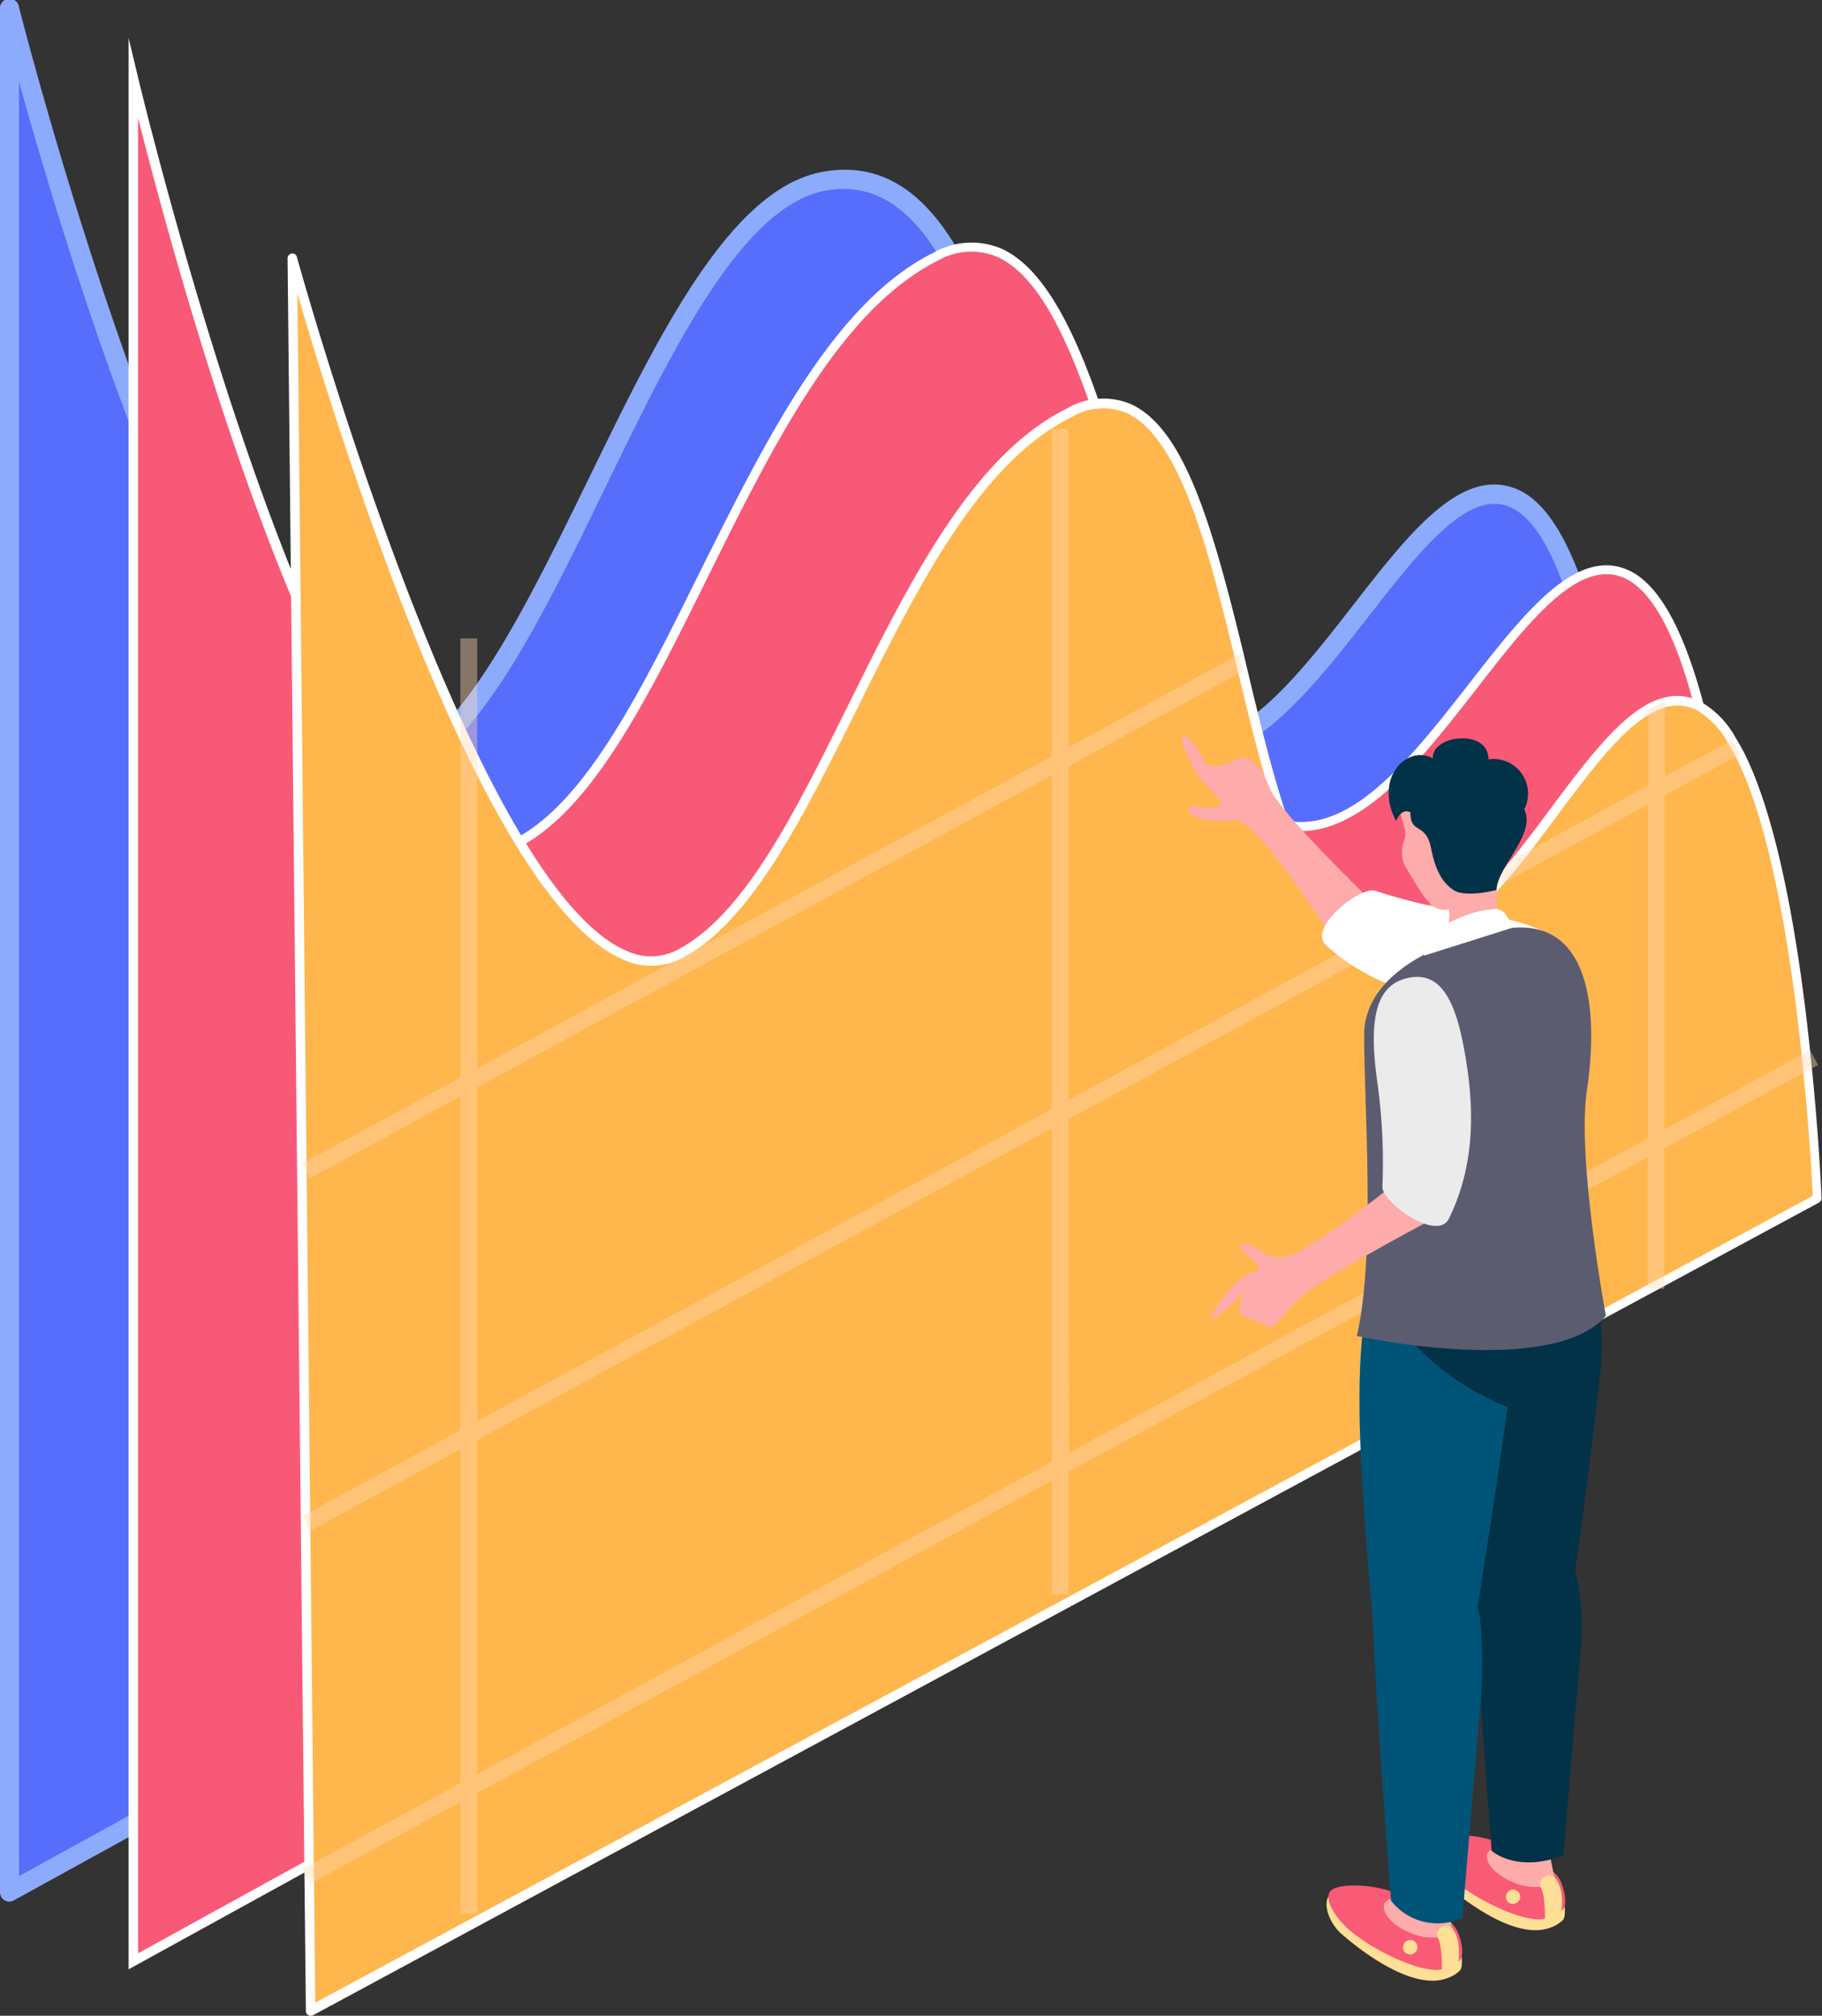 <svg xmlns="http://www.w3.org/2000/svg" viewBox="0 0 191.98 212.38"><rect x="0" y="0" width="191.98" height="212.38" fill="#333333" stroke="none"/><defs><style>.cls-1{fill:#576dfc;}.cls-2{fill:#8dabfc;}.cls-3{fill:#f85976;}.cls-4{fill:#fff;}.cls-5{fill:#ffb64d;}.cls-6{fill:#ffdbb6;opacity:0.4;}.cls-7{fill:#fdabab;}.cls-8{fill:#ffde95;}.cls-9{fill:#f95a75;}.cls-10{fill:#023248;}.cls-11{fill:#005478;}.cls-12{fill:#5b5c70;}.cls-13{fill:#ebebeb;}</style></defs><title>Asset 509</title><g id="Layer_2" data-name="Layer 2"><g id="Layer_1-2" data-name="Layer 1"><g id="_3" data-name="3"><path class="cls-1" d="M1,1S23.75,91,42.94,80.71c16-8.57,26.54-58.42,43.87-61.61,21.82-4,20.32,53.56,35.21,59.41s26.52-31.06,37.61-26S172,105.23,172,105.23L1,199.36Z"/><path class="cls-2" d="M1,200.36a.94.94,0,0,1-.51-.14,1,1,0,0,1-.49-.86V1A1,1,0,0,1,2,.75c.18.72,18.3,71.73,35.24,79.2a5.67,5.67,0,0,0,5.26-.12C49.58,76,55.89,63,62,50.49c7.31-15,14.86-30.57,24.65-32.38,13.28-2.44,18.24,15.43,23,32.72,3.32,12,6.76,24.41,12.73,26.75,7.22,2.84,13.85-5.66,20.25-13.89,5.91-7.6,11.5-14.77,17.41-12.06,11.52,5.3,12.85,51.61,12.91,53.58a1,1,0,0,1-.52.9l-171,94.13A1,1,0,0,1,1,200.36ZM2,8.61V197.67l168.94-93c-.41-13.5-3.22-47.29-11.73-51.2-4.47-2.06-9.58,4.52-15,11.47-6.54,8.39-13.95,17.91-22.56,14.52-6.9-2.71-10.31-15-13.93-28.08C103.18,34.94,98.48,18,87,20.08,78.2,21.7,70.87,36.78,63.78,51.37,57.26,64.79,51.1,77.46,43.42,81.59a7.63,7.63,0,0,1-7,.19C21.79,75.34,7.2,27.35,2,8.61Z"/><path class="cls-3" d="M14.05,8.3S35.51,99,54.71,88.7c15.95-8.58,24.18-51.85,43.86-61.62s20.32,53.57,35.22,59.42,26.52-31.07,37.6-26,12.33,52.69,12.33,52.69L14.05,206.64Z"/><path class="cls-4" d="M13.55,207.49V4l1,4.17c.18.73,17.35,72.58,34.31,80.2a6,6,0,0,0,5.63-.12c7.36-4,13.1-15.55,19.17-27.82,7-14,14.14-28.56,24.71-33.81a8.1,8.1,0,0,1,7.11-.44c6.93,3.08,10.9,17.12,14.73,30.71C123.9,70,127.73,83.58,134,86c7.57,3,14.31-5.68,20.82-14,5.79-7.43,11.27-14.46,16.81-11.9,11.25,5.16,12.57,51.17,12.62,53.13v.3l-.27.15Zm1-195.07V205.8l168.66-92.87c-.13-4.06-1.8-47.25-12-52-4.84-2.22-10.07,4.5-15.61,11.62-6.42,8.25-13.71,17.61-22,14.36-6.7-2.63-10.42-15.82-14.37-29.79-3.77-13.36-7.67-27.18-14.17-30.06a7,7,0,0,0-6.27.42C88.52,32.63,81.41,47,74.54,60.88,68.39,73.3,62.59,85,54.94,89.14a7,7,0,0,1-6.51.15C33.2,82.44,18.46,27.94,14.55,12.42Z"/><path class="cls-5" d="M30.8,27.21l1.93,184.67,158.75-85.6s-.19-5.44-1-13.51v0c-.07-.62-.12-1.25-.19-1.89-1.13-10.65-3.24-24-7-31.38-.28-.53-.56-1-.87-1.52A9.17,9.17,0,0,0,179,74.38a4.9,4.9,0,0,0-3.59-.34,7,7,0,0,0-1.76.76c-4.26,2.44-8.55,9.24-13.18,15.12-1,1.29-2,2.52-3.09,3.67-3.53,3.87-7.27,6.64-11.37,6.18a8.86,8.86,0,0,1-2.44-.65l0,0c-6.34-2.69-9.46-15.56-12.55-28.35-.14-.6-.28-1.2-.43-1.78-3.81-15.66-7.8-30.46-17.83-25.52-18.63,9.19-25.89,48.92-41,57C53.58,110.19,30.8,27.21,30.8,27.21Z"/><path class="cls-4" d="M32.73,212.38a.59.59,0,0,1-.26-.07.5.5,0,0,1-.24-.43L30.3,27.21a.51.51,0,0,1,.43-.5.48.48,0,0,1,.55.36c.18.66,18.3,66.06,34.7,73.09a6,6,0,0,0,5.5-.14c7-3.73,12.27-14.41,17.89-25.71,6.44-13,13.09-26.37,23.12-31.31a7.53,7.53,0,0,1,6.72-.4c5.67,2.65,8.59,13,11.82,26.25l.42,1.79c3,12.49,6.15,25.41,12.27,28l.08,0a8.17,8.17,0,0,0,2.24.59c3.37.38,6.85-1.53,10.94-6,.93-1,1.9-2.17,3.07-3.65s2.22-2.89,3.28-4.32c3.46-4.63,6.72-9,10-10.91a7.13,7.13,0,0,1,1.88-.81,5.35,5.35,0,0,1,3.94.37,9.68,9.68,0,0,1,3.7,3.77c.3.48.59,1,.88,1.54,3.85,7.6,5.95,21.36,7,31.57,0,.31.07.62.1.94s.06.63.1.94c.79,8,1,13.52,1,13.57a.53.53,0,0,1-.26.46L33,212.32A.46.46,0,0,1,32.73,212.38ZM31.34,30.93,33.22,211,191,126c-.06-1.27-.29-6.29-1-13.17,0-.33-.06-.65-.1-1s-.06-.61-.09-.92c-1.07-10.13-3.15-23.77-6.93-31.21-.27-.51-.54-1-.84-1.48a8.78,8.78,0,0,0-3.29-3.41,4.43,4.43,0,0,0-3.23-.3,6.46,6.46,0,0,0-1.64.71c-3.15,1.8-6.36,6.1-9.75,10.65-1.07,1.44-2.17,2.92-3.29,4.34s-2.18,2.67-3.12,3.71c-2.72,3-6.92,6.88-11.8,6.34a9.44,9.44,0,0,1-2.57-.69l-.09,0c-6.54-2.85-9.71-16-12.78-28.66-.14-.6-.28-1.2-.42-1.78-2.49-10.21-5.58-22.92-11.28-25.58a6.46,6.46,0,0,0-5.85.39c-9.72,4.79-16.3,18-22.67,30.85C84.57,86.2,79.19,97,72,100.9a7.08,7.08,0,0,1-6.38.18C50.83,94.75,35.43,45,31.34,30.93Z"/><path class="cls-6" d="M48.51,152.7v35.16l-15.94,8.67-.73.39.74,1.39.09.16,15.84-8.6v11.75h1.77v-12.7L110.83,156V168h1.77V155.06l61-33.13v13.85h1.76V121l15.12-8.21v0l1.1-.58-.85-1.56-.44.25L175.38,119V83.81l8-4.33c-.28-.53-.56-1-.87-1.52l-7.08,3.83V74a7,7,0,0,0-1.76.76v8l-13.18,7.16L143.52,99.1,112.6,115.9V80.73l18.37-10c-.14-.6-.28-1.2-.43-1.78L112.6,78.72V45.2h-1.77V79.67L50.28,112.56V67.26H48.51v46.27l-16.67,9.06.83,1.55,15.84-8.62v35.16l-16.33,8.89-.34.17.36.66.47.9Zm64.09-34.79L146,99.77l11.37-6.18,16.27-8.83v35.18l-61,33.13ZM50.28,151.74l60.55-32.88V154L50.28,186.91Zm0-37.17,60.55-32.88v35.16L50.28,149.73Z"/></g><path class="cls-7" d="M128.45,84.89c-.68.48-3-.15-3.12.11-.76,1.26,3.2,1.77,4.75,1.39,2-.49,9.53,11.29,9.53,11.29L144,94.45s-8.77-8.51-10.09-11.15c-.51-1-.81-2.76-2.88-3.52-.51-.19-3.23,2.12-4.23.22-.86-1.63-1.9-2.69-2.15-2.55-.49.3,1,3.71,2.09,4.93S129.06,84.48,128.45,84.89Z"/><path class="cls-4" d="M155.82,106c5.45.6,9.37.17,9.51-3.71.13-3.45-3.29-5.13-9.79-6a60.81,60.81,0,0,1-10.67-2.45c-1.59-.43-7.16,3.93-5.13,5.77C144.9,104.25,151.22,105.45,155.82,106Z"/><path class="cls-8" d="M152.14,198.38c1,.9,7.22,6.25,11.23,4.71a3.27,3.27,0,0,0,1.31-.8c.61-.66-.24-4.3-.91-4.95-.88-.85-12.57-3.62-13-2.69C150.25,195.77,151.21,197.57,152.14,198.38Z"/><path class="cls-9" d="M152.92,197.93c2.67,2.34,8.06,4.85,10,4.19a4.78,4.78,0,0,0,1.75-.9c.61-.66,0-3-.66-3.68a34.67,34.67,0,0,0-6.08-3.41c-2.84-1.1-6.58-1-7-.06C150.42,195.2,152,197.11,152.92,197.93Z"/><path class="cls-8" d="M159.25,200.57a.75.75,0,1,0-.57-.73A.67.67,0,0,0,159.25,200.57Z"/><path class="cls-8" d="M162.78,202.22a2.13,2.13,0,0,0,1.74-.85c.34-2.59-.71-3.59-.71-3.59l-.66-1L162,198.26l.29.53C162.87,199.59,162.78,202.22,162.78,202.22Z"/><path class="cls-7" d="M159.4,198.3a5.45,5.45,0,0,0,2.91.49.94.94,0,0,1,.4-1.06,1.08,1.08,0,0,1,1.1.05,19.18,19.18,0,0,1-.42-2c-.69.12-5.95-2.09-6.68-.48C156.48,195.81,156.92,197.25,159.4,198.3Z"/><path class="cls-10" d="M164.73,195.48s1.33-16,1.77-21a27.25,27.25,0,0,0-.77-10.1c-1.11-2.49-10.65-5.93-10.48,1S157.17,195,157.17,195,159.78,197.39,164.73,195.48Z"/><path class="cls-10" d="M165.94,165.45c.74-4.25,2.53-19,2.76-21.66.25-2.91.28-11.77-4.62-15.47-1.19-.9-4.84-1.42-8.51,1.77-6.6,5.74-.24,32.85-.24,37.42C155.33,172.23,164.84,171.78,165.94,165.45Z"/><path class="cls-8" d="M141.3,203.71c1,.89,7.21,6.24,11.22,4.7a3.27,3.27,0,0,0,1.31-.8c.61-.66-.24-4.29-.91-5-.88-.85-12.57-3.62-13-2.69C139.41,201.09,140.36,202.9,141.3,203.71Z"/><path class="cls-9" d="M142.07,203.25c2.67,2.35,8.06,4.85,10,4.19a4.78,4.78,0,0,0,1.75-.9c.61-.66,0-3-.67-3.68a35.49,35.49,0,0,0-6.07-3.41c-2.84-1.1-6.58-1-7-.06C139.57,200.52,141.14,202.43,142.07,203.25Z"/><path class="cls-8" d="M148.4,205.89a.76.76,0,1,0-.56-.73A.66.66,0,0,0,148.4,205.89Z"/><path class="cls-8" d="M151.93,207.54a2.14,2.14,0,0,0,1.74-.84c.34-2.6-.71-3.6-.71-3.6l-.67-1-1.12,1.48.29.53C152,204.92,151.93,207.54,151.93,207.54Z"/><path class="cls-7" d="M148.55,203.62a5.45,5.45,0,0,0,2.91.49.94.94,0,0,1,.4-1.06,1.08,1.08,0,0,1,1.1,0,19.18,19.18,0,0,1-.42-2c-.69.12-5.95-2.09-6.68-.48C145.63,201.14,146.07,202.57,148.55,203.62Z"/><path class="cls-11" d="M154.09,202.07s1.4-16.9,1.85-21.82.16-9.95-.25-10.87c-1.12-2.5-11.18-5.16-11,1.81s1.88,29.07,1.88,29.07A6.23,6.23,0,0,0,154.09,202.07Z"/><path class="cls-11" d="M155.37,171.19c.74-4.25,3.54-22.65,3.77-25.31.25-2.91,1-7.82-3.89-11.53-1.19-.89-5.7-3.46-9.46-.37-5.07,4.17-1,34.7-1,39.27C144.76,178,154.27,177.52,155.37,171.19Z"/><path class="cls-10" d="M158.85,148.24c.15-1.11.25-1.94.29-2.36.25-2.91,1-7.82-3.89-11.53-1.19-.89-5.7-3.46-9.46-.37C144.41,135.12,147.87,143.88,158.85,148.24Z"/><path class="cls-12" d="M169.21,138.64s-3.09-16.56-2-23.79.73-17.13-7-17.13c-3.84,0-16.48,3.19-16.48,11.35,0,7.17,1.23,23.12-.76,31.69C142.91,140.76,163.49,145.24,169.21,138.64Z"/><path class="cls-7" d="M148,88.39a3.6,3.6,0,0,0,0,2.78c1.68,2.79,2.83,5.14,4.64,4.61.46,1.91-1.3,4.11-1.06,4.07a31,31,0,0,0,6.38-2.16c-.65-4.26.41-7.49-1.85-11.52a4.14,4.14,0,0,0-1.25-1.5c-.75-.48-7.23-.42-7.31.53S148.33,87.5,148,88.39Z"/><path class="cls-10" d="M148.61,85.58c0,2.38,1.61,1,2.17,3.76.34,1.68.87,3.43,2.36,4.43,1.29.86,4.55,0,4.55,0,0-2.31,4.25-6,2.91-8.48A3.65,3.65,0,0,0,156.84,80c0-3.28-6-2.58-5.87-.09-2.63-1.5-6.27,2-3.87,6.6C147.1,86.55,147.57,85.09,148.61,85.58Z"/><path class="cls-4" d="M158.67,96.37a1.29,1.29,0,0,0-1.14-.59c-1.45.09-2.73.34-5.82,1.91a3.65,3.65,0,0,0-1.66,3l9.49-3Z"/><path class="cls-7" d="M130.26,136.86c1.34-1.83,0,1,.36,1.45s2.67,1.24,3.14,1.51,2.05-2,2.84-2.79c2.07-2.11,14.47-8.65,14.47-8.65L147.85,124s-8.67,7.06-11.91,8.28a3.76,3.76,0,0,1-2.49-.09c-1.18-.87-2.86-1.51-2.88-.88,0,.3,1.42,1.28,1.92,1.94s-.18.53-1.56,1.36-2.86,3.28-3.34,4.15C127.28,139.28,129.18,138.35,130.26,136.86Z"/><path class="cls-13" d="M145.66,125.06c0,1.64,5.74,5.8,7,3.35,3.08-6.24,2.5-12.65,1.73-17.21-.92-5.4-2.41-9.06-6.18-8.13-3.35.82-4,4.56-3.07,11.05A61.26,61.26,0,0,1,145.66,125.06Z"/></g></g></svg>